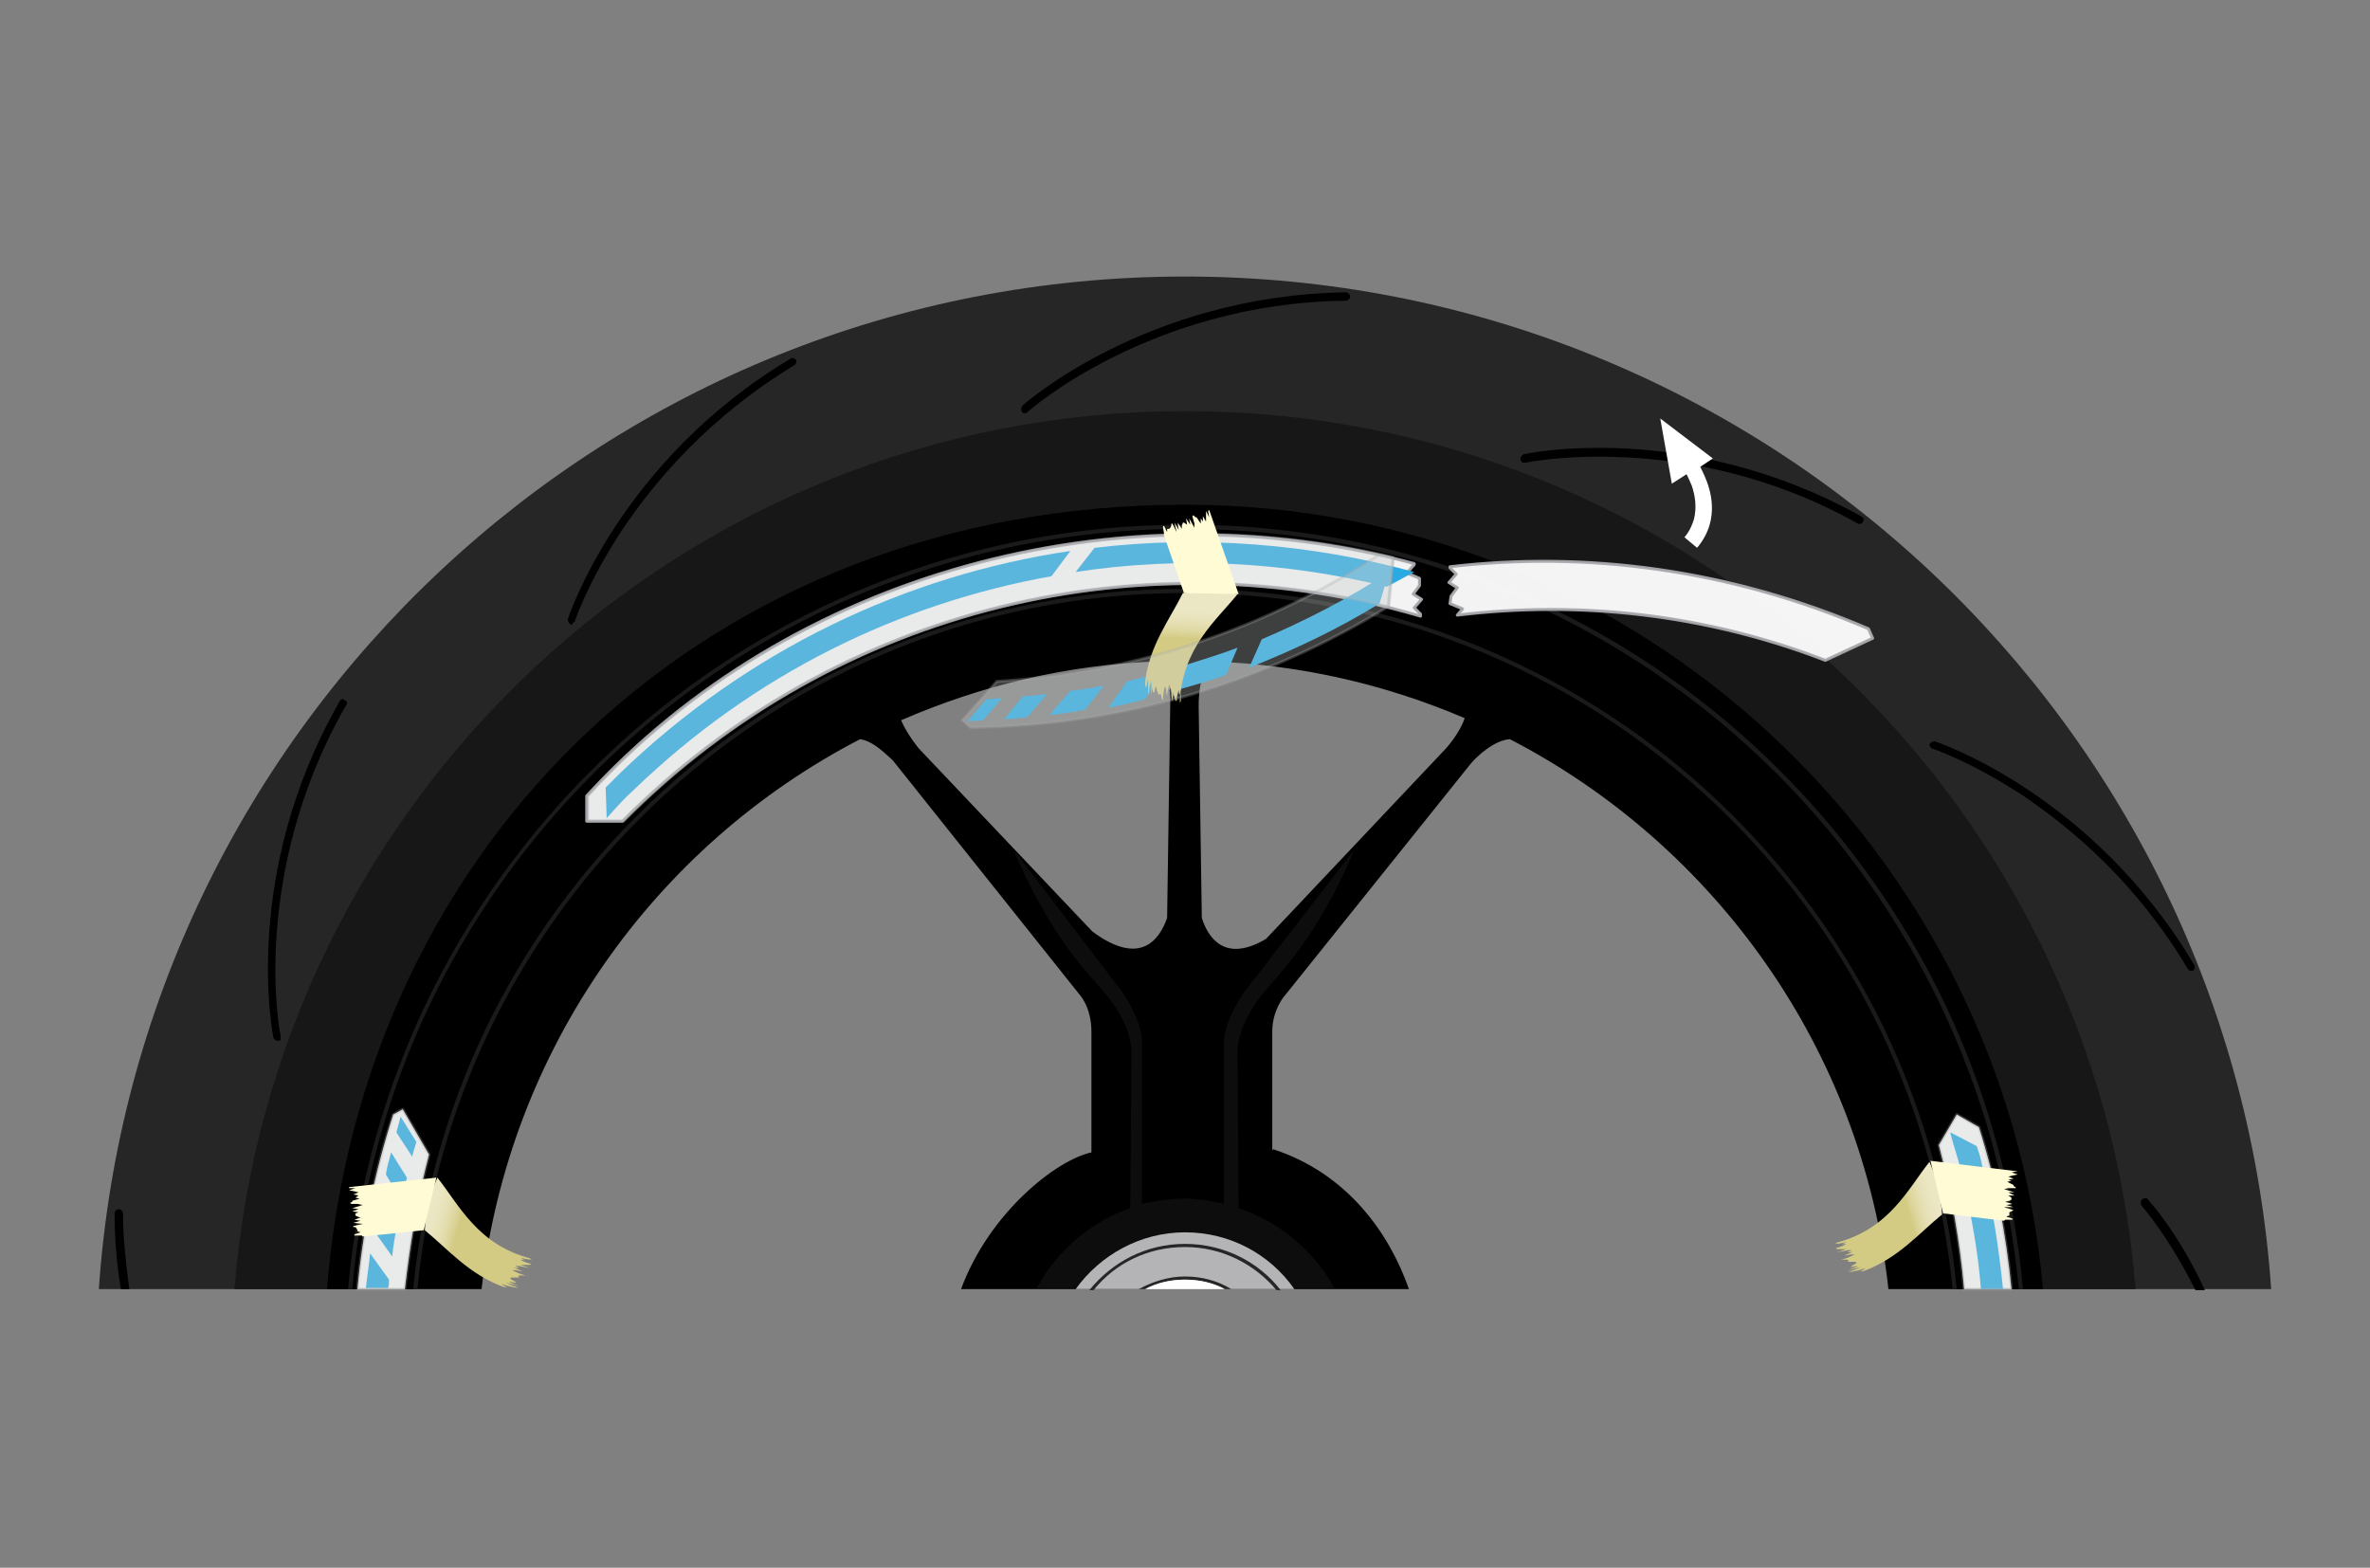<?xml version="1.0" encoding="utf-8"?>
<!-- Generator: Adobe Illustrator 13.0.0, SVG Export Plug-In . SVG Version: 6.00 Build 14948)  -->
<!DOCTYPE svg PUBLIC "-//W3C//DTD SVG 1.1//EN" "http://www.w3.org/Graphics/SVG/1.1/DTD/svg11.dtd">
<svg version="1.1" id="Layer_1" xmlns="http://www.w3.org/2000/svg" xmlns:xlink="http://www.w3.org/1999/xlink" x="0px" y="0px"
	 width="225.4px" height="149.1px" viewBox="0 0 225.4 149.1" enable-background="new 0 0 225.4 149.1" xml:space="preserve">
<rect x="0" y="0" width="225.4" height="149.1" fill="#808080" stroke="none"/>
<g id="Stap_5">
	<g>
		<g>
			<g>
				<path fill="#262626" d="M112.7,50.6c41.3,0,75.2,31.6,78.9,72H216c-3.7-53.8-48.5-96.3-103.3-96.3S13.1,68.8,9.4,122.6h24.4
					C37.5,82.2,71.4,50.6,112.7,50.6z"/>
			</g>
			<g>
				<path fill="#171717" d="M112.7,50.6c41.3,0,75.2,31.6,78.9,72h11.5c-3.7-46.7-42.7-83.5-90.4-83.5S26,75.9,22.3,122.6h11.5
					C37.5,82.2,71.4,50.6,112.7,50.6z"/>
			</g>
			<g>
				<g>
					<g>
						<path d="M97.2,39.2c-0.1-0.2-0.1-0.4,0-0.6l0,0c0,0,11.7-10.5,30.8-10.8l0,0c0.2,0,0.4,0.2,0.4,0.4l0,0c0,0.2-0.2,0.4-0.4,0.4
							l0,0c-9.4,0.1-17,2.8-22.2,5.4l0,0c-5.2,2.6-8.1,5.2-8.1,5.2l0,0l0,0c-0.1,0.1-0.2,0.1-0.3,0.1l0,0
							C97.4,39.3,97.3,39.3,97.2,39.2L97.2,39.2z"/>
					</g>
					<g>
						<path d="M54.3,59.4c-0.2-0.1-0.3-0.3-0.3-0.5l0,0c0,0,4.8-15,21.2-24.8l0,0c0.2-0.1,0.4,0,0.5,0.1l0,0c0.1,0.2,0,0.4-0.1,0.5
							l0,0c-8.1,4.9-13.3,11-16.5,15.8l0,0c-3.2,4.9-4.4,8.5-4.4,8.5l0,0l0,0c0,0.1-0.1,0.2-0.2,0.2l0,0
							C54.5,59.4,54.4,59.4,54.3,59.4L54.3,59.4z"/>
					</g>
					<g>
						<g>
							<path d="M183.5,70.8c0.1-0.2,0.3-0.3,0.5-0.3l0,0c0,0,15,4.9,24.7,21.3l0,0c0.1,0.2,0,0.4-0.1,0.5l0,0
								c-0.2,0.1-0.4,0-0.5-0.1l0,0c-4.8-8.1-10.9-13.3-15.8-16.6l0,0c-4.9-3.2-8.5-4.4-8.5-4.4l0,0l0,0c-0.1,0-0.2-0.1-0.2-0.2l0,0
								C183.5,71,183.5,70.9,183.5,70.8L183.5,70.8z"/>
						</g>
						<g>
							<path d="M144.6,43.7c0-0.2,0.1-0.4,0.3-0.5l0,0c0,0,15.4-3.4,32.1,5.9l0,0c0.2,0.1,0.3,0.3,0.2,0.5l0,0
								c-0.1,0.2-0.3,0.3-0.5,0.2l0,0c-8.2-4.6-16.1-6-22-6.3l0,0c-5.8-0.3-9.6,0.5-9.6,0.5l0,0l0,0c-0.1,0-0.2,0-0.3,0l0,0
								C144.7,43.9,144.6,43.8,144.6,43.7L144.6,43.7z"/>
						</g>
					</g>
					<g>
						<g>
							<path d="M204.3,114.1c-0.1-0.2-0.4-0.2-0.6,0c-0.1,0.1-0.1,0.2-0.1,0.3c0,0.1,0,0.2,0.1,0.3l0,0c0,0,2.5,2.8,5.1,8h0.9
								C207.1,117.1,204.3,114.1,204.3,114.1z"/>
						</g>
					</g>
				</g>
				<g>
					<g>
						<g>
							<path d="M26.5,99c-0.2,0-0.4-0.1-0.5-0.3l0,0c0-0.1-3.2-15.4,6.3-32l0,0c0.1-0.2,0.3-0.3,0.5-0.1l0,0
								c0.2,0.1,0.3,0.3,0.1,0.5l0,0c-4.7,8.2-6.2,16.1-6.6,21.9l0,0c-0.4,5.8,0.4,9.6,0.4,9.6l0,0l0,0c0,0.1,0,0.2,0,0.3l0,0
								C26.7,98.9,26.6,98.9,26.5,99L26.5,99z"/>
						</g>
						<g>
							<path d="M11.7,115.4c0-0.2-0.2-0.4-0.4-0.4c-0.2,0-0.4,0.2-0.4,0.4c0,2.5,0.2,4.9,0.6,7.2h0.8
								C12,120.3,11.7,117.9,11.7,115.4z"/>
						</g>
					</g>
				</g>
			</g>
		</g>
		<g>
			<g>
				<g>
					<g>
						<path d="M81.8,70.3c1.3,0.2,2.4,1.4,3.1,2l17.7,22.2c0,0,1.2,1.2,1.2,3.6c0,0.6,0,5.1,0,11.5c-3.3,0.7-9.7,5.7-12.4,13H134
							c-1.9-5.4-5.9-11-12.9-13.3l-0.1,0.1c0-6.3,0-10.8,0-11.3c0-2,1.1-3.3,1.1-3.3l17.8-22.2c0.6-0.7,2.2-2.2,3.7-2.3
							c19.5,10.1,33.5,29.5,36,52.3h14.7C190.6,80.8,155.5,48,112.7,48c-45.3,0-78.2,32-81.6,74.6h14.7
							C48.4,99.8,62.3,80.4,81.8,70.3z M115.1,62.9c8.6,0.3,16.7,2.2,24.2,5.4c-0.5,1.5-1.8,2.9-1.8,2.9l0,0l-17.1,18.1
							c-3.9,2.3-5.5-0.1-6.1-2L114,67.2C114,67.2,113.9,64.3,115.1,62.9z M110.2,62.9c0.9,1,1.1,2.9,1.1,3.8L111,87.3
							c-0.7,2-2.5,4.7-7.1,1.3L87.4,71.2l0,0c0,0-1.1-1.3-1.7-2.7C93.3,65.2,101.5,63.2,110.2,62.9z"/>
						<path fill="#0D0D0D" d="M117.8,114.9l-0.1-14.8c0-2.8,2.4-5.6,2.4-5.6l1.8-2.1c4.4-5.1,6.9-11.6,6.9-11.6l-10.5,13.6
							c-0.9,1.3-1.9,3.2-1.9,4.8c0,4.5,0,13,0,15.3c-1.2-0.3-2.5-0.5-3.8-0.5c-1.4,0-2.7,0.2-4,0.5c0-2.1,0-10.8,0-15.4
							c0-1.6-1-3.5-1.9-4.8L96.4,80.8c0,0,2.5,6.5,6.9,11.6l1.8,2.1c0,0,2.5,2.7,2.5,5.6l-0.1,14.8c-3.8,1.3-7,4.1-8.9,7.6h28.3
							C125,119,121.7,116.2,117.8,114.9z"/>
					</g>
					<g>
						<path d="M112.7,56.2c38.2,0,69.6,29.1,73.2,66.4h6.2c-3.7-40.7-37.8-72.5-79.4-72.5S36.9,82,33.3,122.6h6.2
							C43.1,85.4,74.5,56.2,112.7,56.2z"/>
						<path fill="#1A1A1A" d="M112.7,50.3c22,0,41.9,8.9,56.3,23.3c12.8,12.8,21.2,29.9,23,49h0.4c-3.7-40.8-37.9-72.7-79.6-72.7
							v0.2L112.7,50.3L112.7,50.3z"/>
						<path fill="#1A1A1A" d="M56.4,73.6c14.4-14.4,34.3-23.3,56.3-23.3v-0.2v-0.2c-41.7,0-76,32-79.6,72.7h0.4
							C35.2,103.5,43.6,86.4,56.4,73.6z"/>
						<path fill="#1A1A1A" d="M60.8,77.9c13.3-13.3,31.6-21.5,51.9-21.5s38.6,8.2,51.9,21.5c11.7,11.7,19.4,27.3,21.1,44.7h0.4
							C182.5,85.2,151,56,112.7,56s-69.8,29.2-73.4,66.6h0.4C41.4,105.2,49.1,89.6,60.8,77.9z"/>
					</g>
				</g>
				<g>
					<path fill="#B4B4B6" d="M112.7,117.2c-4.3,0-8.1,2.2-10.4,5.4h20.8C120.8,119.3,117,117.2,112.7,117.2z"/>
					<g>
						<path fill="#262626" d="M112.7,118.6c3.5,0,6.6,1.6,8.7,4.1h0.4c-2.1-2.7-5.4-4.4-9.1-4.4s-6.9,1.7-9.1,4.4h0.4
							C106.1,120.1,109.2,118.6,112.7,118.6z"/>
					</g>
					<g>
						<path fill="#262626" d="M112.7,121.7c1.3,0,2.6,0.3,3.7,0.9h0.7c-1.3-0.8-2.8-1.2-4.4-1.2s-3.1,0.5-4.4,1.2h0.7
							C110.1,122,111.4,121.7,112.7,121.7z"/>
					</g>
				</g>
				<g>
					<path fill="#FFFFFF" d="M112.7,121.7c-1.4,0-2.7,0.3-3.8,0.9h7.6C115.4,122,114.1,121.7,112.7,121.7z"/>
				</g>
			</g>
		</g>
	</g>
	<g>
		<g>
			<g>
				<path opacity="0.95" fill="#FFFFFF" enable-background="new    " d="M40.8,109.8l-2.5-4.3l-0.9,0.5c-1.8,5.6-2.9,11.1-3.4,16.6
					h4.5C39,118.3,39.7,114,40.8,109.8z"/>
				<g>
					<path fill="#29AAE2" d="M37,121.7l-1.8-2.5c-0.1,1.1-0.3,2.2-0.4,3.3h2.1C37,122.3,37,122,37,121.7z"/>
					<path fill="#29AAE2" d="M37.3,119.5c0.1-1.1,0.3-2.1,0.5-3.2l-1.6-2.6c-0.2,1.1-0.4,2.3-0.6,3.4L37.3,119.5L37.3,119.5z"/>
					<path fill="#29AAE2" d="M38.2,114.2c0.2-0.7,0.3-1.5,0.5-2.2l-1.5-2.4c-0.2,0.7-0.4,1.4-0.5,2.1L38.2,114.2L38.2,114.2z"/>
					<path fill="#29AAE2" d="M39.2,110c0.1-0.5,0.3-1,0.4-1.4l-1.5-2.4l-0.4,1.5L39.2,110L39.2,110z"/>
				</g>
				
					<path opacity="0.3" fill="#D1D3D4" stroke="#A7A9AC" stroke-width="0.282" stroke-linecap="square" stroke-linejoin="round" stroke-miterlimit="22" enable-background="new    " d="
					M40.8,109.8l-2.5-4.3l-0.9,0.5c-1.8,5.6-2.9,11.1-3.4,16.6h4.5C39,118.3,39.7,114,40.8,109.8z"/>
			</g>
			<g>
				<g>
					<g>
						
							<linearGradient id="SVGID_1_" gradientUnits="userSpaceOnUse" x1="1801.971" y1="1420.89" x2="1809.79" y2="1413.34" gradientTransform="matrix(0.5 0.866 -0.866 0.5 369.743 -2155.046)">
							<stop  offset="0" style="stop-color:#EBE7C5"/>
							<stop  offset="9.079620e-002" style="stop-color:#EBE6C2"/>
							<stop  offset="0.161" style="stop-color:#E7E1B8"/>
							<stop  offset="0.223" style="stop-color:#E1DBA9"/>
							<stop  offset="0.282" style="stop-color:#DAD294"/>
							<stop  offset="0.315" style="stop-color:#D3CB84"/>
						</linearGradient>
						<path fill="url(#SVGID_1_)" d="M50.5,119.7L50.5,119.7c-5.1-1.3-6.9-5.2-8.9-7.7c-0.8,1.8-1.1,3.5-1.2,5
							c2.2,1.8,4.2,4.2,7.5,5.4c0.2,0,0.3,0,0.5,0.1c-0.2-0.1-0.5-0.2-0.7-0.4c0.5,0.2,1,0.3,1.6,0.4c-0.2-0.1-0.4-0.2-0.5-0.2
							c-0.2-0.1-0.5-0.2-0.7-0.3c0.4,0.1,0.9,0.2,1.3,0.3c-0.3-0.1-0.6-0.2-1-0.4c0.2,0,0.5,0.1,0.7,0.1l-0.1-0.1
							c-0.2-0.1-0.3-0.2-0.5-0.3c0,0,0.1,0,0.1-0.1c0.2,0,0.3,0,0.5,0c0.1,0,0.2,0,0.3,0l-0.1-0.1c0,0,0-0.1,0.1-0.1
							c0.2,0,0.3,0,0.5,0c0,0,0,0,0.1,0l0,0c-0.5-0.1-0.9-0.3-1.3-0.5c0.1,0,0.2,0,0.3,0c0.2,0,0.4,0.1,0.7,0.1
							c-0.3-0.1-0.7-0.3-1-0.4c0.2,0.1,0.5,0.1,0.7,0.1c-0.1-0.1-0.3-0.1-0.4-0.2c0.1,0,0.2,0,0.4,0c0.3,0.1,0.6,0.1,1,0.2l0,0
							c-0.3-0.1-0.6-0.2-0.9-0.3c0.2,0,0.3,0,0.5,0c0.1,0,0.2,0,0.3,0c0.1,0,0.1,0,0.2-0.1c-0.4-0.1-0.7-0.2-1-0.4
							c0.2,0,0.3,0,0.5,0.1c-0.2-0.1-0.3-0.2-0.5-0.3c0.3,0.1,0.7,0.2,1.1,0.2C50.3,119.7,50.4,119.7,50.5,119.7z"/>
					</g>
					<polygon fill="#FFFCD5" points="34.5,117.6 34.4,117.5 33.7,117.5 33.7,117.4 34.3,117.2 34,117.1 34,117 33.9,116.8 
						33.8,116.7 33.6,116.7 33.6,116.6 34.5,116.4 33.6,116.3 33.6,116.3 34.3,116.1 33.7,116 34.3,115.8 34,115.7 33.8,115.6 
						33.8,115.4 34.1,115.3 33.5,115.2 34.1,115 33.5,114.9 34.5,114.6 34,114.5 33.4,114.5 33.3,114.4 33.5,114.3 33.5,114.2 
						34.2,114 33.8,113.9 34.1,113.7 33.6,113.6 34.1,113.4 33.7,113.3 33.2,113.2 33.2,113.2 33.8,113 33.2,113 33.2,112.9 
						41.5,112 40.3,117 					"/>
				</g>
			</g>
		</g>
		<g>
			<g>
				<path opacity="0.95" fill="#FFFFFF" enable-background="new    " d="M188.2,107.2l-2.1-1.2l-1.7,2.9c1.2,4.6,2,9.2,2.4,13.7h4.5
					C190.8,117.4,189.8,112.2,188.2,107.2z"/>
				<g>
					<path fill="#29AAE2" d="M188.5,110.8c-0.1-0.6-0.3-1.2-0.5-1.8l-2.5-1.3v0.1c0.3,1.2,0.7,2.3,1,3.5c0.9,3.8,1.6,7.5,1.9,11.3
						h2.1C190.1,118.7,189.5,114.7,188.5,110.8z"/>
				</g>
				
					<path opacity="0.3" fill="#D1D3D4" stroke="#A7A9AC" stroke-width="0.282" stroke-linecap="square" stroke-linejoin="round" stroke-miterlimit="22" enable-background="new    " d="
					M188.2,107.2l-2.1-1.2l-1.7,2.9c1.2,4.6,2,9.2,2.4,13.7h4.5C190.8,117.4,189.8,112.2,188.2,107.2z"/>
			</g>
			<g>
				<g>
					<g>
						
							<linearGradient id="SVGID_2_" gradientUnits="userSpaceOnUse" x1="2912.54" y1="-883.866" x2="2920.359" y2="-891.417" gradientTransform="matrix(-0.5 0.866 0.866 0.5 2406.548 -1965.917)">
							<stop  offset="0" style="stop-color:#EBE7C5"/>
							<stop  offset="9.079620e-002" style="stop-color:#EBE6C2"/>
							<stop  offset="0.161" style="stop-color:#E7E1B8"/>
							<stop  offset="0.223" style="stop-color:#E1DBA9"/>
							<stop  offset="0.282" style="stop-color:#DAD294"/>
							<stop  offset="0.315" style="stop-color:#D3CB84"/>
						</linearGradient>
						<path fill="url(#SVGID_2_)" d="M174.6,118.2L174.6,118.2c5.1-1.3,6.9-5.2,8.9-7.7c0.8,1.8,1.1,3.5,1.2,5
							c-2.2,1.8-4.2,4.2-7.5,5.4c-0.2,0-0.3,0-0.5,0.1c0.3-0.1,0.5-0.2,0.7-0.4c-0.5,0.2-1,0.3-1.6,0.4c0.2-0.1,0.4-0.2,0.5-0.2
							c0.2-0.1,0.5-0.2,0.7-0.3c-0.4,0.1-0.9,0.2-1.3,0.3c0.3-0.1,0.6-0.2,1-0.4c-0.2,0-0.5,0.1-0.7,0.1l0.1-0.1
							c0.2-0.1,0.3-0.2,0.5-0.3c0,0-0.1,0-0.1-0.1c-0.1,0-0.3,0-0.5,0c-0.1,0-0.2,0-0.3,0l0.1-0.1c0,0,0-0.1-0.1-0.1
							c-0.2,0-0.3,0-0.5,0c0,0,0,0-0.1,0l0,0c0.5-0.1,0.9-0.3,1.3-0.5c-0.1,0-0.2,0-0.3,0c-0.2,0-0.4,0.1-0.7,0.1
							c0.3-0.1,0.7-0.3,1-0.4c-0.2,0.1-0.5,0.1-0.7,0.1c0.1-0.1,0.3-0.1,0.4-0.2c-0.1,0-0.2,0-0.4,0c-0.3,0.1-0.6,0.1-1,0.2l0,0
							c0.3-0.1,0.6-0.2,0.9-0.3c-0.2,0-0.3,0-0.5,0c-0.1,0-0.2,0-0.3,0c-0.1,0-0.1,0-0.2-0.1c0.4-0.1,0.7-0.2,1-0.4
							c-0.2,0-0.3,0-0.5,0.1c0.2-0.1,0.3-0.2,0.5-0.3c-0.3,0.1-0.7,0.2-1.1,0.2C174.8,118.2,174.7,118.2,174.6,118.2z"/>
					</g>
					<polygon fill="#FFFCD5" points="190.6,116.1 190.7,116 191.4,116 191.4,115.9 190.8,115.7 191.1,115.6 191.1,115.5 
						191.1,115.3 191.3,115.2 191.5,115.1 191.5,115.1 190.6,114.8 191.5,114.8 191.5,114.8 190.8,114.6 191.4,114.5 190.7,114.3 
						191.1,114.2 191.3,114.1 191.3,113.9 191,113.7 191.6,113.7 191,113.4 191.6,113.4 190.6,113.1 191,113 191.7,113 191.7,112.9 
						191.5,112.8 191.5,112.7 190.9,112.4 191.3,112.3 191,112.2 191.5,112.1 191,111.9 191.4,111.8 191.9,111.7 191.9,111.7 
						191.3,111.5 191.9,111.4 191.9,111.4 183.6,110.4 184.8,115.4 					"/>
				</g>
			</g>
		</g>
		<g>
			<g>
				
					<path opacity="0.95" fill="#FFFFFF" stroke="#A7A9AC" stroke-width="0.282" stroke-linecap="square" stroke-linejoin="round" stroke-miterlimit="22" enable-background="new    " d="
					M135.1,58.4l-0.6-0.6l0.7-0.8l-0.8-0.5l0.6-0.8V55l-1.2-0.5l0.7-0.8v-0.1c-28.2-7.6-59.3,0.9-78.7,22.1v2.4h3.4
					c20.7-20.8,50.1-27.1,75.9-19.5V58.4z"/>
				<path fill="#29AAE2" d="M102.3,54.4c9.8-1.5,19.9-1,29.6,1.4l2.6-1.4c-9.9-2.7-20.3-3.5-30.4-2.3L102.3,54.4L102.3,54.4z"/>
				<path fill="#29AAE2" d="M60.3,75.1c11.4-11,25.2-17.7,39.7-20.3l1.8-2.4c-15.6,2.3-30.7,9.4-42.9,21.2c-0.4,0.4-0.9,0.9-1.3,1.3
					l0.1,2.9l0.1-0.1C58.6,76.8,59.4,75.9,60.3,75.1L60.3,75.1z"/>
				<g>
					<path fill="#29AAE2" d="M132.1,54.4c-3.8,2.5-7.9,4.6-12.1,6.4l-1.2,2.7c4.3-1.7,8.5-3.7,12.4-6.1L132.1,54.4L132.1,54.4z"/>
					<path fill="#29AAE2" d="M117.7,61.6c-1.6,0.6-3.2,1.1-4.8,1.6l-1.6,2.6c1.8-0.5,3.6-1,5.3-1.6L117.7,61.6L117.7,61.6z"/>
					<path fill="#29AAE2" d="M110.7,63.9c-1.2,0.3-2.3,0.6-3.5,0.9l-1.8,2.5c1.2-0.2,2.4-0.5,3.5-0.8L110.7,63.9L110.7,63.9z"/>
					<path fill="#29AAE2" d="M105,65.2c-1.1,0.2-2.1,0.4-3.2,0.5l-2,2.3c1.2-0.1,2.3-0.3,3.4-0.5L105,65.2L105,65.2z"/>
					<path fill="#29AAE2" d="M99.6,66c-0.7,0.1-1.5,0.2-2.3,0.2l-1.8,2.2c0.7,0,1.5-0.1,2.2-0.2L99.6,66L99.6,66z"/>
					<path fill="#29AAE2" d="M95.3,66.4c-0.5,0-1,0.1-1.5,0.1L92,68.6l1.5-0.1L95.3,66.4L95.3,66.4z"/>
				</g>
			</g>
			<g>
				
					<path opacity="0.3" fill="#D1D3D4" stroke="#A7A9AC" stroke-width="0.282" stroke-linecap="square" stroke-linejoin="round" stroke-miterlimit="22" enable-background="new    " d="
					M55.9,75.7v2.4h3.4c19.8-20,47.7-26.6,72.7-20.4l0.1-0.1l0.4-4.6C104.8,46.4,74.7,55,55.9,75.7z"/>
				
					<path opacity="0.95" fill="#FFFFFF" stroke="#A7A9AC" stroke-width="0.282" stroke-linecap="square" stroke-linejoin="round" stroke-miterlimit="22" enable-background="new    " d="
					M177.7,59.8c-13.3-5.7-26.9-7.4-39.8-5.9V54l0.6,0.6l-0.7,0.8l0.8,0.5l-0.6,0.8l-0.1,0.7l1.2,0.5l-0.5,0.6
					c11.6-1.4,23.6-0.1,35,4.3l4.5-2.1L177.7,59.8z"/>
				<path fill="#FFFFFF" d="M157.9,39.8l1.1,6.2l1.4-0.9c0.1,0.2,0.3,0.6,0.5,1.1c0.3,0.9,0.5,2,0.2,3.2c-0.2,0.6-0.4,1.1-0.9,1.7
					l1.2,1c0.6-0.7,1-1.5,1.2-2.2c0,0,0,0,0,0c0.7-2.5-0.5-4.7-0.9-5.5l1.2-0.8L157.9,39.8z"/>
				<g>
					<g>
						
							<linearGradient id="SVGID_3_" gradientUnits="userSpaceOnUse" x1="3059.171" y1="211.204" x2="3066.991" y2="203.652" gradientTransform="matrix(-0.732 0.682 -0.682 -0.732 2495.896 -1874.492)">
							<stop  offset="0" style="stop-color:#EBE7C5"/>
							<stop  offset="9.079620e-002" style="stop-color:#EBE6C2"/>
							<stop  offset="0.161" style="stop-color:#E7E1B8"/>
							<stop  offset="0.223" style="stop-color:#E1DBA9"/>
							<stop  offset="0.282" style="stop-color:#DAD294"/>
							<stop  offset="0.315" style="stop-color:#D3CB84"/>
						</linearGradient>
						<path fill="url(#SVGID_3_)" d="M112.2,66.9L112.2,66.9c0.2-5.3,3.5-7.9,5.5-10.4c-2-0.4-3.6-0.3-5.2-0.1
							c-1.3,2.6-3.2,5-3.6,8.5c0,0.2,0,0.3,0.1,0.5c0.1-0.3,0.1-0.5,0.2-0.8c0,0.5,0,1.1,0,1.6c0-0.2,0.1-0.4,0.1-0.6
							c0-0.3,0.1-0.5,0.2-0.8c0,0.4,0,0.9,0,1.4c0-0.3,0.1-0.7,0.1-1c0,0.2,0,0.5,0.1,0.7l0.1-0.1c0-0.2,0.1-0.4,0.1-0.5l0.1,0.1
							c0,0.1,0,0.3,0.1,0.4c0,0.1,0.1,0.2,0.1,0.3l0.1-0.1h0.1c0,0.2,0.1,0.3,0.1,0.5c0,0,0,0,0.1,0.1l0,0c0-0.5,0.1-1,0.2-1.4
							c0,0.1,0,0.2,0.1,0.3c0,0.2,0,0.4,0.1,0.7c0-0.4,0.1-0.7,0.2-1.1c0,0.2,0,0.5,0,0.7c0-0.2,0.1-0.3,0.1-0.5
							c0,0.1,0,0.2,0.1,0.4c0,0.3,0,0.6,0.1,1l0,0c0-0.3,0.1-0.6,0.1-0.9c0,0.2,0,0.3,0.1,0.5c0,0.1,0.1,0.2,0.1,0.3l0.1,0.1
							c0-0.4,0.1-0.7,0.2-1.1c0,0.2,0,0.3,0.1,0.5c0-0.2,0.1-0.3,0.1-0.5c0,0.3,0,0.7,0,1.1C112.2,66.8,112.2,66.8,112.2,66.9z"/>
					</g>
					<polygon fill="#FFFCD5" points="110.7,50.9 110.7,50.7 110.6,50.1 110.7,50 111,50.6 111,50.3 111.2,50.3 111.3,50.2 111.4,50 
						111.4,49.8 111.5,49.8 111.9,50.6 111.7,49.7 111.7,49.7 112.1,50.4 112,49.7 112.4,50.3 112.4,50 112.5,49.7 112.6,49.7 
						112.9,49.9 112.8,49.3 113.2,49.9 113.1,49.3 113.6,50.2 113.6,49.8 113.4,49.1 113.5,49 113.7,49.2 113.8,49.2 114.2,49.8 
						114.2,49.3 114.4,49.6 114.4,49.1 114.7,49.6 114.7,49.1 114.7,48.7 114.7,48.6 115,49.2 114.9,48.6 115,48.5 117.8,56.5 
						112.6,56.4 					"/>
				</g>
				
					<path opacity="0.3" fill="#D1D3D4" stroke="#A7A9AC" stroke-width="0.282" stroke-linecap="square" stroke-linejoin="round" stroke-miterlimit="22" enable-background="new    " d="
					M94.8,64.8l-3.3,3.7l0.8,0.7c14.9-0.2,28.3-4.5,39.7-11.5l0.5-4.6c-0.4-0.1-0.9-0.3-1.4-0.3C120.5,59.7,108.1,64,94.8,64.8z"/>
			</g>
		</g>
	</g>
</g>
</svg>
